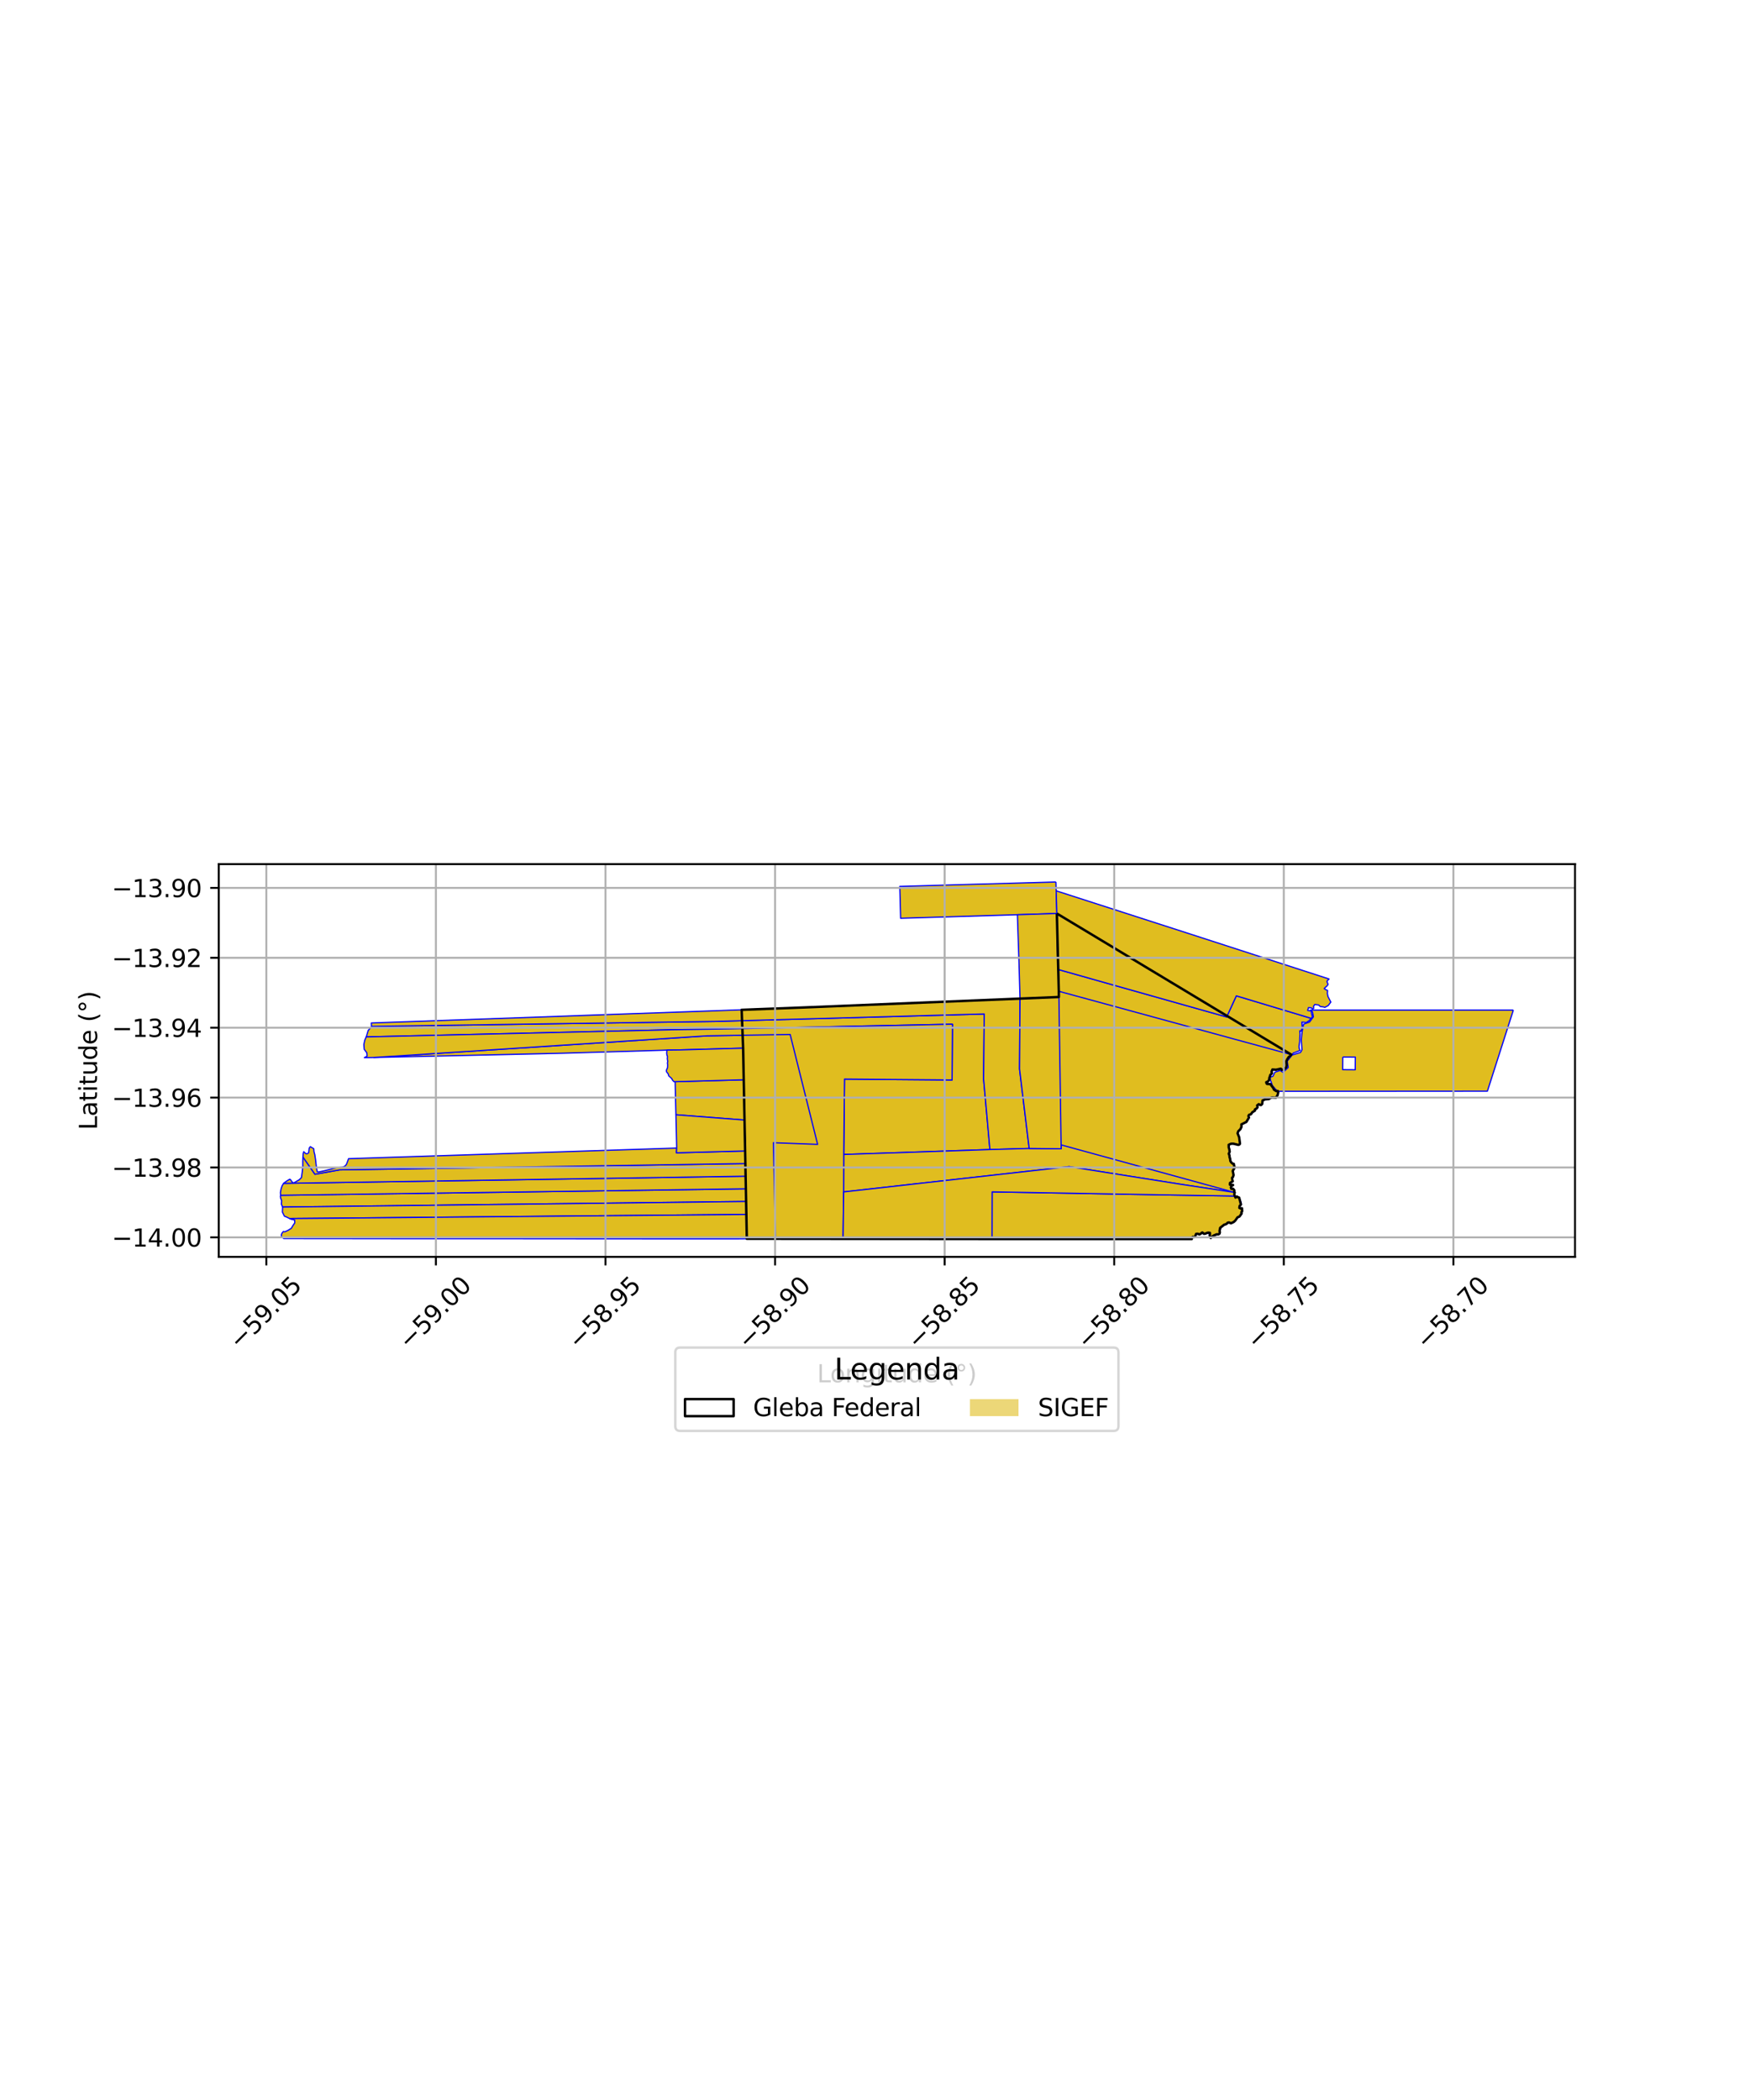 <?xml version="1.0" encoding="utf-8" standalone="no"?>
<!DOCTYPE svg PUBLIC "-//W3C//DTD SVG 1.1//EN"
  "http://www.w3.org/Graphics/SVG/1.1/DTD/svg11.dtd">
<svg xmlns:xlink="http://www.w3.org/1999/xlink" width="720pt" height="864pt" viewBox="0 0 720 864" xmlns="http://www.w3.org/2000/svg" version="1.1">
 <defs>
  <style type="text/css">*{stroke-linejoin: round; stroke-linecap: butt}</style>
 </defs>
 <g id="figure_1">
  <g id="patch_1">
   <path d="M 0 864 
L 720 864 
L 720 0 
L 0 0 
z
" style="fill: #ffffff"/>
  </g>
  <g id="axes_1">
   <g id="patch_2">
    <path d="M 90 517.111 
L 648 517.111 
L 648 355.529 
L 90 355.529 
z
" style="fill: #ffffff"/>
   </g>
   <g id="PatchCollection_1">
    <path d="M 306.891 489.107 
L 306.978 494.325 
L 116.254 496.611 
L 115.782 495.459 
L 115.866 494 
L 115.507 493.035 
L 115.364 492.356 
L 115.441 491.773 
L 306.891 489.107 
" clip-path="url(#pa2e55cb4cf)" style="fill: #e0bd1f; stroke: #0000ff; stroke-width: 0.5"/>
    <path d="M 306.782 483.92 
L 306.891 489.107 
L 115.441 491.773 
L 115.381 490.597 
L 115.652 489.109 
L 116.048 487.903 
L 116.668 486.87 
L 306.782 483.92 
" clip-path="url(#pa2e55cb4cf)" style="fill: #e0bd1f; stroke: #0000ff; stroke-width: 0.5"/>
    <path d="M 306.978 494.325 
L 307.069 499.662 
L 119.189 501.351 
L 117.75 500.654 
L 117.013 500.38 
L 116.603 499.523 
L 116.171 498.697 
L 116.254 496.611 
L 306.978 494.325 
" clip-path="url(#pa2e55cb4cf)" style="fill: #e0bd1f; stroke: #0000ff; stroke-width: 0.5"/>
    <path d="M 124.625 475.989 
L 129.573 483.115 
L 139.776 481.31 
L 306.692 478.722 
L 306.782 483.92 
L 116.668 486.87 
L 117.876 485.958 
L 119.215 485.169 
L 119.506 485.336 
L 120.119 486.186 
L 120.633 486.725 
L 121.25 486.463 
L 123.128 485.388 
L 124.031 484.472 
L 124.354 482.113 
L 124.569 480.075 
L 124.558 477.856 
L 124.625 475.989 
" clip-path="url(#pa2e55cb4cf)" style="fill: #e0bd1f; stroke: #0000ff; stroke-width: 0.5"/>
    <path d="M 278.402 472.347 
L 278.305 474.298 
L 306.605 473.536 
L 306.692 478.722 
L 139.776 481.31 
L 129.573 483.115 
L 124.625 475.989 
L 124.74 474.6 
L 124.952 473.82 
L 125.259 474.144 
L 125.829 474.619 
L 126.228 474.741 
L 126.528 474.603 
L 126.996 474.287 
L 127.216 472.377 
L 127.675 471.778 
L 127.849 471.866 
L 129.094 472.62 
L 129.187 473.832 
L 129.518 475.063 
L 129.866 477.413 
L 130.088 479.496 
L 130.393 481.501 
L 130.541 482.095 
L 130.974 482.205 
L 132.802 481.826 
L 135.669 481.16 
L 138.27 480.462 
L 140.876 480.203 
L 141.878 479.806 
L 142.563 479.008 
L 143.401 476.722 
L 143.63 476.714 
L 180.068 475.532 
L 278.402 472.347 
" clip-path="url(#pa2e55cb4cf)" style="fill: #e0bd1f; stroke: #0000ff; stroke-width: 0.5"/>
    <path d="M 325.096 425.614 
L 336.393 470.831 
L 318.191 470.141 
L 319.042 509.694 
L 307.262 509.66 
L 307.069 499.662 
L 306.978 494.325 
L 306.891 489.107 
L 306.782 483.92 
L 306.692 478.722 
L 306.605 473.536 
L 306.374 460.826 
L 306.141 447.855 
L 306.056 444.249 
L 305.833 434.887 
L 305.745 431.246 
L 279.384 431.979 
L 274.447 432.036 
L 274.288 432.038 
L 274.204 432.039 
L 274.187 432.043 
L 272.329 432.115 
L 231.423 433.333 
L 153.817 435.086 
L 290.875 426.172 
L 325.096 425.614 
" clip-path="url(#pa2e55cb4cf)" style="fill: #e0bd1f; stroke: #0000ff; stroke-width: 0.5"/>
    <path d="M 306.056 444.249 
L 306.141 447.855 
L 306.374 460.826 
L 278.086 458.648 
L 277.773 445.036 
L 278.948 445.004 
L 306.056 444.249 
" clip-path="url(#pa2e55cb4cf)" style="fill: #e0bd1f; stroke: #0000ff; stroke-width: 0.5"/>
    <path d="M 434.812 375.839 
L 531.299 433.915 
L 530.755 434.548 
L 530.234 434.865 
L 529.591 435.849 
L 529.239 436.657 
L 529.375 438.272 
L 529.245 439.076 
L 528.214 440.031 
L 527.476 440.216 
L 526.941 439.685 
L 525.906 439.967 
L 524.97 440.123 
L 524.272 440.077 
L 523.527 440.024 
L 523.164 440.889 
L 523.317 441.59 
L 522.601 442.335 
L 522.443 443.037 
L 522.234 443.443 
L 522.18 444.315 
L 521.675 444.94 
L 520.978 445.255 
L 521.072 445.665 
L 521.29 445.964 
L 522.169 446.078 
L 522.716 446.042 
L 523.089 446.629 
L 523.876 447.654 
L 524.124 448.306 
L 525.117 448.923 
L 525.756 448.883 
L 525.906 449.41 
L 525.629 450.609 
L 525.297 451.222 
L 524.94 451.652 
L 524.297 451.587 
L 523.379 451.523 
L 522.584 451.79 
L 522.135 452.173 
L 521.229 452.199 
L 520.432 452.316 
L 519.453 452.796 
L 519.338 453.833 
L 519.277 454.225 
L 518.82 454.655 
L 518.405 454.605 
L 517.916 454.285 
L 517.242 454.779 
L 517.387 455.552 
L 517.096 455.979 
L 516.307 456.477 
L 516.317 456.952 
L 515.284 457.584 
L 514.972 458.098 
L 514.649 458.451 
L 513.919 458.651 
L 513.627 459.152 
L 513.87 459.798 
L 513.433 460.577 
L 513.047 461.356 
L 512.773 461.609 
L 512.171 461.911 
L 511.401 462.258 
L 510.755 462.609 
L 510.777 463.619 
L 510.364 464.528 
L 509.45 465.464 
L 509.183 466.28 
L 509.347 466.72 
L 509.585 467.38 
L 509.83 467.895 
L 509.971 469.262 
L 510.17 470.527 
L 509.952 470.867 
L 509.514 471.044 
L 509.011 470.932 
L 507.428 470.548 
L 506.452 470.571 
L 505.528 470.998 
L 505.483 471.678 
L 505.539 472.102 
L 505.77 472.8 
L 505.921 473.876 
L 505.548 474.679 
L 505.826 475.318 
L 505.899 476.194 
L 506.102 476.698 
L 506.214 477.664 
L 506.61 478.297 
L 507.149 478.75 
L 507.62 478.858 
L 507.758 479.653 
L 507.995 480.349 
L 507.184 481.756 
L 507.52 483.455 
L 507.27 484.247 
L 506.912 484.59 
L 506.982 485.331 
L 507.186 486.005 
L 506.968 486.17 
L 506.077 486.68 
L 506.04 487.424 
L 507.276 487.54 
L 507.328 487.563 
L 506.819 487.794 
L 506.416 488.537 
L 506.62 489.135 
L 507.338 489.109 
L 507.826 489.699 
L 507.792 490.293 
L 508 490.618 
L 507.82 491.367 
L 507.968 491.902 
L 508.325 492.717 
L 508.916 492.293 
L 509.426 492.626 
L 509.837 492.742 
L 510.028 493.408 
L 510.343 494.285 
L 510.581 495.125 
L 510.557 495.583 
L 510.019 496.146 
L 509.904 496.95 
L 510.387 497.193 
L 510.971 497.11 
L 511.022 497.562 
L 511.061 498.32 
L 510.747 498.763 
L 510.83 499.26 
L 510.295 499.958 
L 509.972 500.51 
L 509.166 500.844 
L 508.569 501.723 
L 508.205 502.214 
L 507.622 502.739 
L 506.485 503.293 
L 506.005 503.11 
L 505.655 502.953 
L 505.07 503.06 
L 504.674 503.507 
L 504.288 503.705 
L 503.653 503.881 
L 502.749 504.544 
L 502.014 505.164 
L 501.743 506.592 
L 501.899 506.902 
L 501.756 507.527 
L 501.354 507.831 
L 500.558 507.837 
L 499.347 508.351 
L 498.44 508.939 
L 498.149 509.363 
L 498.006 509.002 
L 497.703 508.368 
L 497.803 507.857 
L 497.802 507.248 
L 497.232 507.149 
L 496.648 507.23 
L 495.982 507.54 
L 495.377 507.634 
L 495.013 507.372 
L 494.676 507.08 
L 494.334 507.261 
L 494.084 507.558 
L 493.475 507.879 
L 492.771 507.596 
L 492.117 507.666 
L 491.783 508.334 
L 491.657 508.832 
L 491.185 509.047 
L 490.752 508.882 
L 490.357 509.237 
L 490.332 509.766 
L 487.153 509.762 
L 483.192 509.766 
L 457.404 509.763 
L 431.597 509.757 
L 408.053 509.753 
L 405.812 509.753 
L 379.949 509.744 
L 354.096 509.734 
L 346.976 509.731 
L 328.272 509.723 
L 318.999 509.695 
L 307.262 509.66 
L 307.069 499.662 
L 306.978 494.325 
L 306.891 489.107 
L 306.782 483.92 
L 306.692 478.722 
L 306.605 473.536 
L 306.374 460.825 
L 306.141 447.855 
L 305.833 434.887 
L 305.745 431.246 
L 305.132 415.472 
L 331.169 414.48 
L 395.244 411.862 
L 405.531 411.436 
L 419.666 410.965 
L 435.629 410.196 
L 435.62 407.83 
L 434.812 375.839 
" clip-path="url(#pa2e55cb4cf)" style="fill: #e0bd1f; stroke: #0000ff; stroke-width: 0.5"/>
    <path d="M 278.086 458.648 
L 306.374 460.826 
L 306.605 473.536 
L 278.305 474.298 
L 278.402 472.347 
L 278.086 458.648 
" clip-path="url(#pa2e55cb4cf)" style="fill: #e0bd1f; stroke: #0000ff; stroke-width: 0.5"/>
    <path d="M 404.932 417.179 
L 404.685 443.99 
L 407.282 472.962 
L 347.143 474.983 
L 347.451 443.964 
L 391.721 444.334 
L 391.875 421.389 
L 300.505 423.306 
L 275.887 423.681 
L 150.651 426.62 
L 150.763 426.357 
L 151.491 423.954 
L 152.839 422.413 
L 152.832 422.271 
L 254.251 420.823 
L 294.018 420.241 
L 404.932 417.179 
" clip-path="url(#pa2e55cb4cf)" style="fill: #e0bd1f; stroke: #0000ff; stroke-width: 0.5"/>
    <path d="M 419.666 410.965 
L 419.465 439.8 
L 423.436 472.508 
L 407.282 472.962 
L 404.685 443.99 
L 404.932 417.179 
L 294.018 420.241 
L 254.251 420.823 
L 152.832 422.271 
L 152.761 420.882 
L 152.941 420.875 
L 293.044 415.902 
L 331.169 414.48 
L 395.244 411.862 
L 405.531 411.436 
L 419.666 410.965 
" clip-path="url(#pa2e55cb4cf)" style="fill: #e0bd1f; stroke: #0000ff; stroke-width: 0.5"/>
    <path d="M 436.575 471.038 
L 506.655 490.25 
L 508 490.618 
L 485.337 487.175 
L 439.854 479.982 
L 347.099 490.393 
L 347.143 474.983 
L 407.282 472.962 
L 423.436 472.508 
L 436.585 472.652 
L 436.575 471.038 
" clip-path="url(#pa2e55cb4cf)" style="fill: #e0bd1f; stroke: #0000ff; stroke-width: 0.5"/>
    <path d="M 408.193 490.364 
L 483.727 491.697 
L 508.157 492.09 
L 508.407 492.533 
L 508.936 492.133 
L 509.842 492.908 
L 510.227 493.738 
L 510.589 494.623 
L 510.757 495.419 
L 509.929 496.603 
L 510.484 497.159 
L 511.05 497.181 
L 511.276 497.934 
L 510.829 498.877 
L 510.847 499.487 
L 510.373 500.169 
L 509.831 500.702 
L 508.953 501.147 
L 507.527 502.922 
L 506.239 503.455 
L 505.92 502.967 
L 504.328 503.709 
L 502.516 504.831 
L 502.079 505.683 
L 502.063 505.989 
L 501.81 507.712 
L 500.77 507.864 
L 499.98 508.124 
L 498.239 509.254 
L 497.535 508.115 
L 497.699 507.54 
L 496.463 507.477 
L 495.295 507.754 
L 494.384 507.117 
L 493.421 508 
L 492.531 507.538 
L 491.879 508.243 
L 491.643 509.01 
L 491.247 509.161 
L 490.924 509.085 
L 490.679 509.052 
L 490.355 509.628 
L 490.332 509.766 
L 483.192 509.766 
L 457.404 509.763 
L 431.597 509.757 
L 408.152 509.701 
L 408.193 490.364 
" clip-path="url(#pa2e55cb4cf)" style="fill: #e0bd1f; stroke: #0000ff; stroke-width: 0.5"/>
    <path d="M 391.875 421.389 
L 391.721 444.334 
L 347.451 443.964 
L 347.143 474.983 
L 347.099 490.393 
L 346.869 509.68 
L 328.272 509.723 
L 319.042 509.694 
L 318.191 470.141 
L 336.393 470.831 
L 325.096 425.614 
L 290.875 426.172 
L 153.817 435.086 
L 151.423 435.132 
L 149.905 435.155 
L 151.029 434.532 
L 150.921 433.165 
L 149.857 431.723 
L 149.699 429.768 
L 150.078 427.96 
L 150.651 426.62 
L 275.887 423.681 
L 300.505 423.306 
L 391.875 421.389 
" clip-path="url(#pa2e55cb4cf)" style="fill: #e0bd1f; stroke: #0000ff; stroke-width: 0.5"/>
    <path d="M 307.069 499.662 
L 307.262 509.66 
L 302.437 509.709 
L 276.607 509.697 
L 250.78 509.688 
L 224.941 509.661 
L 199.112 509.643 
L 173.281 509.651 
L 147.443 509.618 
L 121.614 509.594 
L 117.135 509.59 
L 116.758 509.59 
L 115.792 508.791 
L 115.782 507.923 
L 116.041 507.33 
L 116.591 506.661 
L 117.16 506.799 
L 118.454 506.235 
L 119.864 505.346 
L 120.522 504.222 
L 121.257 503.149 
L 121.235 501.955 
L 119.757 501.626 
L 119.189 501.351 
L 307.069 499.662 
" clip-path="url(#pa2e55cb4cf)" style="fill: #e0bd1f; stroke: #0000ff; stroke-width: 0.5"/>
    <path d="M 439.854 479.982 
L 485.337 487.175 
L 508 490.618 
L 507.982 490.82 
L 507.94 491.294 
L 508.09 491.971 
L 508.157 492.09 
L 483.727 491.697 
L 408.193 490.364 
L 408.152 509.701 
L 405.812 509.753 
L 379.949 509.744 
L 354.096 509.734 
L 346.869 509.68 
L 347.099 490.393 
L 439.854 479.982 
" clip-path="url(#pa2e55cb4cf)" style="fill: #e0bd1f; stroke: #0000ff; stroke-width: 0.5"/>
    <path d="M 305.745 431.246 
L 305.833 434.887 
L 306.056 444.249 
L 278.948 445.004 
L 277.773 445.036 
L 277.488 445.043 
L 277.293 445.049 
L 276.687 444.397 
L 276.375 443.768 
L 275.513 442.969 
L 275.133 442.649 
L 274.91 441.829 
L 274.233 440.979 
L 274.184 440.299 
L 274.446 439.722 
L 274.64 439.219 
L 274.68 438.077 
L 274.591 437.335 
L 274.714 436.711 
L 274.549 435.6 
L 274.615 434.649 
L 274.382 434.003 
L 274.294 433.292 
L 274.354 432.769 
L 274.326 432.47 
L 274.447 432.036 
L 279.384 431.979 
L 305.745 431.246 
" clip-path="url(#pa2e55cb4cf)" style="fill: #e0bd1f; stroke: #0000ff; stroke-width: 0.5"/>
    <path d="M 434.439 362.874 
L 434.542 366.506 
L 434.812 375.839 
L 418.581 376.346 
L 370.544 377.807 
L 370.187 364.696 
L 399.681 363.859 
L 434.439 362.874 
" clip-path="url(#pa2e55cb4cf)" style="fill: #e0bd1f; stroke: #0000ff; stroke-width: 0.5"/>
    <path d="M 622.636 415.584 
L 611.962 448.937 
L 526.867 448.996 
L 525.774 448.983 
L 524.774 448.112 
L 523.502 446.632 
L 523.166 445.64 
L 522.704 444.39 
L 522.593 443.178 
L 523.742 442.782 
L 524.51 441.126 
L 526.656 440.425 
L 527.882 441.19 
L 530.012 439.194 
L 529.62 436.598 
L 531.613 434.079 
L 535.079 432.999 
L 535.661 431.925 
L 535.385 427.762 
L 535.715 424.49 
L 536.349 421.357 
L 538.793 420.478 
L 540.376 418.345 
L 540.02 416.394 
L 539.211 415.532 
L 540.519 415.58 
L 622.636 415.584 
M 552.465 434.904 
L 552.427 440.101 
L 553.718 440.111 
L 555.01 440.12 
L 556.301 440.13 
L 557.592 440.139 
L 557.63 434.941 
L 556.338 434.932 
L 555.047 434.922 
L 553.756 434.913 
L 552.465 434.904 
" clip-path="url(#pa2e55cb4cf)" style="fill: #e0bd1f; stroke: #0000ff; stroke-width: 0.5"/>
    <path d="M 434.812 375.839 
L 435.212 398.826 
L 496.671 416.154 
L 504.682 418.403 
L 508.658 409.714 
L 539.439 418.967 
L 538.6 419.92 
L 537.464 420.685 
L 535.619 420.537 
L 535.748 422.746 
L 535.319 424.261 
L 534.755 424.091 
L 534.893 425.414 
L 534.752 426.932 
L 534.726 428.59 
L 534.459 430.441 
L 534.493 431.128 
L 534.846 432.199 
L 532.042 433.283 
L 531.807 433.701 
L 531.453 433.96 
L 531.299 433.915 
L 506.516 427.165 
L 486.97 421.825 
L 435.62 407.83 
L 436.028 434.677 
L 436.575 471.038 
L 436.585 472.652 
L 423.436 472.508 
L 419.465 439.8 
L 419.666 410.965 
L 419.203 394.76 
L 418.581 376.346 
L 434.812 375.839 
" clip-path="url(#pa2e55cb4cf)" style="fill: #e0bd1f; stroke: #0000ff; stroke-width: 0.5"/>
    <path d="M 434.542 366.506 
L 489.369 384.18 
L 546.682 402.742 
L 546.817 402.786 
L 546.658 402.945 
L 545.928 403.676 
L 545.945 403.774 
L 546.176 404.47 
L 546.361 404.791 
L 546.348 405.13 
L 545.679 405.941 
L 545.47 406.056 
L 544.799 406.738 
L 545.499 407.188 
L 546.201 407.517 
L 546.116 408.778 
L 546.371 410.003 
L 547.539 412.283 
L 546.495 413.698 
L 545.091 414.461 
L 544.421 414.271 
L 543.207 414.119 
L 542.541 413.486 
L 540.944 413.268 
L 540.402 414.055 
L 540.513 414.862 
L 540.013 415.105 
L 539.461 414.641 
L 538.356 414.565 
L 537.997 415.71 
L 539.334 415.96 
L 539.528 416.228 
L 539.586 416.949 
L 539.97 418.364 
L 539.439 418.967 
L 508.658 409.714 
L 504.682 418.403 
L 496.671 416.154 
L 435.212 398.826 
L 434.812 375.839 
L 434.542 366.506 
" clip-path="url(#pa2e55cb4cf)" style="fill: #e0bd1f; stroke: #0000ff; stroke-width: 0.5"/>
   </g>
   <g id="PatchCollection_2">
    <path d="M 434.812 375.839 
L 531.299 433.915 
L 530.755 434.548 
L 530.234 434.865 
L 529.591 435.849 
L 529.239 436.657 
L 529.375 438.272 
L 529.245 439.076 
L 528.214 440.031 
L 527.476 440.216 
L 526.941 439.685 
L 524.97 440.123 
L 523.527 440.024 
L 523.164 440.889 
L 523.317 441.59 
L 522.601 442.335 
L 522.443 443.037 
L 522.234 443.443 
L 522.18 444.315 
L 521.675 444.94 
L 520.978 445.255 
L 521.072 445.665 
L 521.29 445.964 
L 522.716 446.042 
L 523.089 446.629 
L 523.876 447.654 
L 524.124 448.306 
L 525.117 448.923 
L 525.756 448.883 
L 525.906 449.41 
L 525.629 450.609 
L 524.94 451.652 
L 523.379 451.523 
L 522.584 451.79 
L 522.135 452.173 
L 520.432 452.316 
L 519.453 452.796 
L 519.277 454.225 
L 518.82 454.655 
L 518.405 454.605 
L 517.916 454.285 
L 517.242 454.779 
L 517.387 455.552 
L 517.096 455.979 
L 516.307 456.477 
L 516.317 456.952 
L 515.284 457.584 
L 514.649 458.451 
L 513.919 458.651 
L 513.627 459.152 
L 513.87 459.798 
L 512.773 461.609 
L 510.755 462.609 
L 510.777 463.619 
L 510.364 464.528 
L 509.45 465.464 
L 509.183 466.28 
L 509.83 467.895 
L 510.17 470.527 
L 509.952 470.867 
L 509.514 471.044 
L 507.428 470.548 
L 506.452 470.571 
L 505.528 470.998 
L 505.539 472.102 
L 505.77 472.8 
L 505.921 473.876 
L 505.548 474.679 
L 505.826 475.318 
L 505.899 476.194 
L 506.102 476.698 
L 506.214 477.664 
L 506.61 478.297 
L 507.149 478.75 
L 507.62 478.858 
L 507.758 479.653 
L 507.995 480.349 
L 507.184 481.756 
L 507.52 483.455 
L 507.27 484.247 
L 506.912 484.59 
L 506.982 485.331 
L 507.186 486.005 
L 506.968 486.17 
L 506.077 486.68 
L 506.04 487.424 
L 507.328 487.563 
L 506.819 487.794 
L 506.416 488.537 
L 506.62 489.135 
L 507.338 489.109 
L 507.826 489.699 
L 507.792 490.293 
L 508 490.618 
L 507.82 491.367 
L 507.968 491.902 
L 508.325 492.717 
L 508.916 492.293 
L 509.426 492.626 
L 509.837 492.742 
L 510.557 495.583 
L 510.019 496.146 
L 509.904 496.95 
L 510.387 497.193 
L 510.971 497.11 
L 511.061 498.32 
L 510.747 498.763 
L 510.83 499.26 
L 509.972 500.51 
L 509.166 500.844 
L 508.205 502.214 
L 507.622 502.739 
L 506.485 503.293 
L 505.655 502.953 
L 505.07 503.06 
L 504.674 503.507 
L 504.288 503.705 
L 503.653 503.881 
L 502.014 505.164 
L 501.743 506.592 
L 501.899 506.902 
L 501.756 507.527 
L 501.354 507.831 
L 500.558 507.837 
L 499.347 508.351 
L 498.44 508.939 
L 498.149 509.363 
L 497.703 508.368 
L 497.803 507.857 
L 497.802 507.248 
L 497.232 507.149 
L 496.648 507.23 
L 495.982 507.54 
L 495.377 507.634 
L 494.676 507.08 
L 494.334 507.261 
L 494.084 507.558 
L 493.475 507.879 
L 492.771 507.596 
L 492.117 507.666 
L 491.657 508.832 
L 491.185 509.047 
L 490.752 508.882 
L 490.357 509.237 
L 490.332 509.766 
L 405.812 509.753 
L 307.262 509.66 
L 305.745 431.246 
L 305.132 415.472 
L 331.169 414.48 
L 435.629 410.196 
L 435.62 407.83 
L 434.812 375.839 
L 434.812 375.839 
" clip-path="url(#pa2e55cb4cf)" style="fill: none; stroke: #000000"/>
   </g>
   <g id="matplotlib.axis_1">
    <g id="xtick_1">
     <g id="line2d_1">
      <path d="M 109.578 517.111 
L 109.578 355.529 
" clip-path="url(#pa2e55cb4cf)" style="fill: none; stroke: #b0b0b0; stroke-width: 0.8; stroke-linecap: square"/>
     </g>
     <g id="line2d_2">
      <defs>
       <path id="m7eee00ff2e" d="M 0 0 
L 0 3.5 
" style="stroke: #000000; stroke-width: 0.8"/>
      </defs>
      <g>
       <use xlink:href="#m7eee00ff2e" x="109.578" y="517.111" style="stroke: #000000; stroke-width: 0.8"/>
      </g>
     </g>
     <g id="text_1">
      <!-- −59.05 -->
      <g transform="translate(98.445 555.652) rotate(-45) scale(0.1 -0.1)">
       <defs>
        <path id="DejaVuSans-2212" d="M 678 2272 
L 4684 2272 
L 4684 1741 
L 678 1741 
L 678 2272 
z
" transform="scale(0.016)"/>
        <path id="DejaVuSans-35" d="M 691 4666 
L 3169 4666 
L 3169 4134 
L 1269 4134 
L 1269 2991 
Q 1406 3038 1543 3061 
Q 1681 3084 1819 3084 
Q 2600 3084 3056 2656 
Q 3513 2228 3513 1497 
Q 3513 744 3044 326 
Q 2575 -91 1722 -91 
Q 1428 -91 1123 -41 
Q 819 9 494 109 
L 494 744 
Q 775 591 1075 516 
Q 1375 441 1709 441 
Q 2250 441 2565 725 
Q 2881 1009 2881 1497 
Q 2881 1984 2565 2268 
Q 2250 2553 1709 2553 
Q 1456 2553 1204 2497 
Q 953 2441 691 2322 
L 691 4666 
z
" transform="scale(0.016)"/>
        <path id="DejaVuSans-39" d="M 703 97 
L 703 672 
Q 941 559 1184 500 
Q 1428 441 1663 441 
Q 2288 441 2617 861 
Q 2947 1281 2994 2138 
Q 2813 1869 2534 1725 
Q 2256 1581 1919 1581 
Q 1219 1581 811 2004 
Q 403 2428 403 3163 
Q 403 3881 828 4315 
Q 1253 4750 1959 4750 
Q 2769 4750 3195 4129 
Q 3622 3509 3622 2328 
Q 3622 1225 3098 567 
Q 2575 -91 1691 -91 
Q 1453 -91 1209 -44 
Q 966 3 703 97 
z
M 1959 2075 
Q 2384 2075 2632 2365 
Q 2881 2656 2881 3163 
Q 2881 3666 2632 3958 
Q 2384 4250 1959 4250 
Q 1534 4250 1286 3958 
Q 1038 3666 1038 3163 
Q 1038 2656 1286 2365 
Q 1534 2075 1959 2075 
z
" transform="scale(0.016)"/>
        <path id="DejaVuSans-2e" d="M 684 794 
L 1344 794 
L 1344 0 
L 684 0 
L 684 794 
z
" transform="scale(0.016)"/>
        <path id="DejaVuSans-30" d="M 2034 4250 
Q 1547 4250 1301 3770 
Q 1056 3291 1056 2328 
Q 1056 1369 1301 889 
Q 1547 409 2034 409 
Q 2525 409 2770 889 
Q 3016 1369 3016 2328 
Q 3016 3291 2770 3770 
Q 2525 4250 2034 4250 
z
M 2034 4750 
Q 2819 4750 3233 4129 
Q 3647 3509 3647 2328 
Q 3647 1150 3233 529 
Q 2819 -91 2034 -91 
Q 1250 -91 836 529 
Q 422 1150 422 2328 
Q 422 3509 836 4129 
Q 1250 4750 2034 4750 
z
" transform="scale(0.016)"/>
       </defs>
       <use xlink:href="#DejaVuSans-2212"/>
       <use xlink:href="#DejaVuSans-35" transform="translate(83.789 0)"/>
       <use xlink:href="#DejaVuSans-39" transform="translate(147.412 0)"/>
       <use xlink:href="#DejaVuSans-2e" transform="translate(211.035 0)"/>
       <use xlink:href="#DejaVuSans-30" transform="translate(242.822 0)"/>
       <use xlink:href="#DejaVuSans-35" transform="translate(306.445 0)"/>
      </g>
     </g>
    </g>
    <g id="xtick_2">
     <g id="line2d_3">
      <path d="M 179.347 517.111 
L 179.347 355.529 
" clip-path="url(#pa2e55cb4cf)" style="fill: none; stroke: #b0b0b0; stroke-width: 0.8; stroke-linecap: square"/>
     </g>
     <g id="line2d_4">
      <g>
       <use xlink:href="#m7eee00ff2e" x="179.347" y="517.111" style="stroke: #000000; stroke-width: 0.8"/>
      </g>
     </g>
     <g id="text_2">
      <!-- −59.00 -->
      <g transform="translate(168.214 555.652) rotate(-45) scale(0.1 -0.1)">
       <use xlink:href="#DejaVuSans-2212"/>
       <use xlink:href="#DejaVuSans-35" transform="translate(83.789 0)"/>
       <use xlink:href="#DejaVuSans-39" transform="translate(147.412 0)"/>
       <use xlink:href="#DejaVuSans-2e" transform="translate(211.035 0)"/>
       <use xlink:href="#DejaVuSans-30" transform="translate(242.822 0)"/>
       <use xlink:href="#DejaVuSans-30" transform="translate(306.445 0)"/>
      </g>
     </g>
    </g>
    <g id="xtick_3">
     <g id="line2d_5">
      <path d="M 249.116 517.111 
L 249.116 355.529 
" clip-path="url(#pa2e55cb4cf)" style="fill: none; stroke: #b0b0b0; stroke-width: 0.8; stroke-linecap: square"/>
     </g>
     <g id="line2d_6">
      <g>
       <use xlink:href="#m7eee00ff2e" x="249.116" y="517.111" style="stroke: #000000; stroke-width: 0.8"/>
      </g>
     </g>
     <g id="text_3">
      <!-- −58.95 -->
      <g transform="translate(237.983 555.652) rotate(-45) scale(0.1 -0.1)">
       <defs>
        <path id="DejaVuSans-38" d="M 2034 2216 
Q 1584 2216 1326 1975 
Q 1069 1734 1069 1313 
Q 1069 891 1326 650 
Q 1584 409 2034 409 
Q 2484 409 2743 651 
Q 3003 894 3003 1313 
Q 3003 1734 2745 1975 
Q 2488 2216 2034 2216 
z
M 1403 2484 
Q 997 2584 770 2862 
Q 544 3141 544 3541 
Q 544 4100 942 4425 
Q 1341 4750 2034 4750 
Q 2731 4750 3128 4425 
Q 3525 4100 3525 3541 
Q 3525 3141 3298 2862 
Q 3072 2584 2669 2484 
Q 3125 2378 3379 2068 
Q 3634 1759 3634 1313 
Q 3634 634 3220 271 
Q 2806 -91 2034 -91 
Q 1263 -91 848 271 
Q 434 634 434 1313 
Q 434 1759 690 2068 
Q 947 2378 1403 2484 
z
M 1172 3481 
Q 1172 3119 1398 2916 
Q 1625 2713 2034 2713 
Q 2441 2713 2670 2916 
Q 2900 3119 2900 3481 
Q 2900 3844 2670 4047 
Q 2441 4250 2034 4250 
Q 1625 4250 1398 4047 
Q 1172 3844 1172 3481 
z
" transform="scale(0.016)"/>
       </defs>
       <use xlink:href="#DejaVuSans-2212"/>
       <use xlink:href="#DejaVuSans-35" transform="translate(83.789 0)"/>
       <use xlink:href="#DejaVuSans-38" transform="translate(147.412 0)"/>
       <use xlink:href="#DejaVuSans-2e" transform="translate(211.035 0)"/>
       <use xlink:href="#DejaVuSans-39" transform="translate(242.822 0)"/>
       <use xlink:href="#DejaVuSans-35" transform="translate(306.445 0)"/>
      </g>
     </g>
    </g>
    <g id="xtick_4">
     <g id="line2d_7">
      <path d="M 318.885 517.111 
L 318.885 355.529 
" clip-path="url(#pa2e55cb4cf)" style="fill: none; stroke: #b0b0b0; stroke-width: 0.8; stroke-linecap: square"/>
     </g>
     <g id="line2d_8">
      <g>
       <use xlink:href="#m7eee00ff2e" x="318.885" y="517.111" style="stroke: #000000; stroke-width: 0.8"/>
      </g>
     </g>
     <g id="text_4">
      <!-- −58.90 -->
      <g transform="translate(307.752 555.652) rotate(-45) scale(0.1 -0.1)">
       <use xlink:href="#DejaVuSans-2212"/>
       <use xlink:href="#DejaVuSans-35" transform="translate(83.789 0)"/>
       <use xlink:href="#DejaVuSans-38" transform="translate(147.412 0)"/>
       <use xlink:href="#DejaVuSans-2e" transform="translate(211.035 0)"/>
       <use xlink:href="#DejaVuSans-39" transform="translate(242.822 0)"/>
       <use xlink:href="#DejaVuSans-30" transform="translate(306.445 0)"/>
      </g>
     </g>
    </g>
    <g id="xtick_5">
     <g id="line2d_9">
      <path d="M 388.654 517.111 
L 388.654 355.529 
" clip-path="url(#pa2e55cb4cf)" style="fill: none; stroke: #b0b0b0; stroke-width: 0.8; stroke-linecap: square"/>
     </g>
     <g id="line2d_10">
      <g>
       <use xlink:href="#m7eee00ff2e" x="388.654" y="517.111" style="stroke: #000000; stroke-width: 0.8"/>
      </g>
     </g>
     <g id="text_5">
      <!-- −58.85 -->
      <g transform="translate(377.521 555.652) rotate(-45) scale(0.1 -0.1)">
       <use xlink:href="#DejaVuSans-2212"/>
       <use xlink:href="#DejaVuSans-35" transform="translate(83.789 0)"/>
       <use xlink:href="#DejaVuSans-38" transform="translate(147.412 0)"/>
       <use xlink:href="#DejaVuSans-2e" transform="translate(211.035 0)"/>
       <use xlink:href="#DejaVuSans-38" transform="translate(242.822 0)"/>
       <use xlink:href="#DejaVuSans-35" transform="translate(306.445 0)"/>
      </g>
     </g>
    </g>
    <g id="xtick_6">
     <g id="line2d_11">
      <path d="M 458.423 517.111 
L 458.423 355.529 
" clip-path="url(#pa2e55cb4cf)" style="fill: none; stroke: #b0b0b0; stroke-width: 0.8; stroke-linecap: square"/>
     </g>
     <g id="line2d_12">
      <g>
       <use xlink:href="#m7eee00ff2e" x="458.423" y="517.111" style="stroke: #000000; stroke-width: 0.8"/>
      </g>
     </g>
     <g id="text_6">
      <!-- −58.80 -->
      <g transform="translate(447.29 555.652) rotate(-45) scale(0.1 -0.1)">
       <use xlink:href="#DejaVuSans-2212"/>
       <use xlink:href="#DejaVuSans-35" transform="translate(83.789 0)"/>
       <use xlink:href="#DejaVuSans-38" transform="translate(147.412 0)"/>
       <use xlink:href="#DejaVuSans-2e" transform="translate(211.035 0)"/>
       <use xlink:href="#DejaVuSans-38" transform="translate(242.822 0)"/>
       <use xlink:href="#DejaVuSans-30" transform="translate(306.445 0)"/>
      </g>
     </g>
    </g>
    <g id="xtick_7">
     <g id="line2d_13">
      <path d="M 528.192 517.111 
L 528.192 355.529 
" clip-path="url(#pa2e55cb4cf)" style="fill: none; stroke: #b0b0b0; stroke-width: 0.8; stroke-linecap: square"/>
     </g>
     <g id="line2d_14">
      <g>
       <use xlink:href="#m7eee00ff2e" x="528.192" y="517.111" style="stroke: #000000; stroke-width: 0.8"/>
      </g>
     </g>
     <g id="text_7">
      <!-- −58.75 -->
      <g transform="translate(517.059 555.652) rotate(-45) scale(0.1 -0.1)">
       <defs>
        <path id="DejaVuSans-37" d="M 525 4666 
L 3525 4666 
L 3525 4397 
L 1831 0 
L 1172 0 
L 2766 4134 
L 525 4134 
L 525 4666 
z
" transform="scale(0.016)"/>
       </defs>
       <use xlink:href="#DejaVuSans-2212"/>
       <use xlink:href="#DejaVuSans-35" transform="translate(83.789 0)"/>
       <use xlink:href="#DejaVuSans-38" transform="translate(147.412 0)"/>
       <use xlink:href="#DejaVuSans-2e" transform="translate(211.035 0)"/>
       <use xlink:href="#DejaVuSans-37" transform="translate(242.822 0)"/>
       <use xlink:href="#DejaVuSans-35" transform="translate(306.445 0)"/>
      </g>
     </g>
    </g>
    <g id="xtick_8">
     <g id="line2d_15">
      <path d="M 597.961 517.111 
L 597.961 355.529 
" clip-path="url(#pa2e55cb4cf)" style="fill: none; stroke: #b0b0b0; stroke-width: 0.8; stroke-linecap: square"/>
     </g>
     <g id="line2d_16">
      <g>
       <use xlink:href="#m7eee00ff2e" x="597.961" y="517.111" style="stroke: #000000; stroke-width: 0.8"/>
      </g>
     </g>
     <g id="text_8">
      <!-- −58.70 -->
      <g transform="translate(586.828 555.652) rotate(-45) scale(0.1 -0.1)">
       <use xlink:href="#DejaVuSans-2212"/>
       <use xlink:href="#DejaVuSans-35" transform="translate(83.789 0)"/>
       <use xlink:href="#DejaVuSans-38" transform="translate(147.412 0)"/>
       <use xlink:href="#DejaVuSans-2e" transform="translate(211.035 0)"/>
       <use xlink:href="#DejaVuSans-37" transform="translate(242.822 0)"/>
       <use xlink:href="#DejaVuSans-30" transform="translate(306.445 0)"/>
      </g>
     </g>
    </g>
    <g id="text_9">
     <!-- Longitude (°) -->
     <g transform="translate(336.14 568.721) scale(0.1 -0.1)">
      <defs>
       <path id="DejaVuSans-4c" d="M 628 4666 
L 1259 4666 
L 1259 531 
L 3531 531 
L 3531 0 
L 628 0 
L 628 4666 
z
" transform="scale(0.016)"/>
       <path id="DejaVuSans-6f" d="M 1959 3097 
Q 1497 3097 1228 2736 
Q 959 2375 959 1747 
Q 959 1119 1226 758 
Q 1494 397 1959 397 
Q 2419 397 2687 759 
Q 2956 1122 2956 1747 
Q 2956 2369 2687 2733 
Q 2419 3097 1959 3097 
z
M 1959 3584 
Q 2709 3584 3137 3096 
Q 3566 2609 3566 1747 
Q 3566 888 3137 398 
Q 2709 -91 1959 -91 
Q 1206 -91 779 398 
Q 353 888 353 1747 
Q 353 2609 779 3096 
Q 1206 3584 1959 3584 
z
" transform="scale(0.016)"/>
       <path id="DejaVuSans-6e" d="M 3513 2113 
L 3513 0 
L 2938 0 
L 2938 2094 
Q 2938 2591 2744 2837 
Q 2550 3084 2163 3084 
Q 1697 3084 1428 2787 
Q 1159 2491 1159 1978 
L 1159 0 
L 581 0 
L 581 3500 
L 1159 3500 
L 1159 2956 
Q 1366 3272 1645 3428 
Q 1925 3584 2291 3584 
Q 2894 3584 3203 3211 
Q 3513 2838 3513 2113 
z
" transform="scale(0.016)"/>
       <path id="DejaVuSans-67" d="M 2906 1791 
Q 2906 2416 2648 2759 
Q 2391 3103 1925 3103 
Q 1463 3103 1205 2759 
Q 947 2416 947 1791 
Q 947 1169 1205 825 
Q 1463 481 1925 481 
Q 2391 481 2648 825 
Q 2906 1169 2906 1791 
z
M 3481 434 
Q 3481 -459 3084 -895 
Q 2688 -1331 1869 -1331 
Q 1566 -1331 1297 -1286 
Q 1028 -1241 775 -1147 
L 775 -588 
Q 1028 -725 1275 -790 
Q 1522 -856 1778 -856 
Q 2344 -856 2625 -561 
Q 2906 -266 2906 331 
L 2906 616 
Q 2728 306 2450 153 
Q 2172 0 1784 0 
Q 1141 0 747 490 
Q 353 981 353 1791 
Q 353 2603 747 3093 
Q 1141 3584 1784 3584 
Q 2172 3584 2450 3431 
Q 2728 3278 2906 2969 
L 2906 3500 
L 3481 3500 
L 3481 434 
z
" transform="scale(0.016)"/>
       <path id="DejaVuSans-69" d="M 603 3500 
L 1178 3500 
L 1178 0 
L 603 0 
L 603 3500 
z
M 603 4863 
L 1178 4863 
L 1178 4134 
L 603 4134 
L 603 4863 
z
" transform="scale(0.016)"/>
       <path id="DejaVuSans-74" d="M 1172 4494 
L 1172 3500 
L 2356 3500 
L 2356 3053 
L 1172 3053 
L 1172 1153 
Q 1172 725 1289 603 
Q 1406 481 1766 481 
L 2356 481 
L 2356 0 
L 1766 0 
Q 1100 0 847 248 
Q 594 497 594 1153 
L 594 3053 
L 172 3053 
L 172 3500 
L 594 3500 
L 594 4494 
L 1172 4494 
z
" transform="scale(0.016)"/>
       <path id="DejaVuSans-75" d="M 544 1381 
L 544 3500 
L 1119 3500 
L 1119 1403 
Q 1119 906 1312 657 
Q 1506 409 1894 409 
Q 2359 409 2629 706 
Q 2900 1003 2900 1516 
L 2900 3500 
L 3475 3500 
L 3475 0 
L 2900 0 
L 2900 538 
Q 2691 219 2414 64 
Q 2138 -91 1772 -91 
Q 1169 -91 856 284 
Q 544 659 544 1381 
z
M 1991 3584 
L 1991 3584 
z
" transform="scale(0.016)"/>
       <path id="DejaVuSans-64" d="M 2906 2969 
L 2906 4863 
L 3481 4863 
L 3481 0 
L 2906 0 
L 2906 525 
Q 2725 213 2448 61 
Q 2172 -91 1784 -91 
Q 1150 -91 751 415 
Q 353 922 353 1747 
Q 353 2572 751 3078 
Q 1150 3584 1784 3584 
Q 2172 3584 2448 3432 
Q 2725 3281 2906 2969 
z
M 947 1747 
Q 947 1113 1208 752 
Q 1469 391 1925 391 
Q 2381 391 2643 752 
Q 2906 1113 2906 1747 
Q 2906 2381 2643 2742 
Q 2381 3103 1925 3103 
Q 1469 3103 1208 2742 
Q 947 2381 947 1747 
z
" transform="scale(0.016)"/>
       <path id="DejaVuSans-65" d="M 3597 1894 
L 3597 1613 
L 953 1613 
Q 991 1019 1311 708 
Q 1631 397 2203 397 
Q 2534 397 2845 478 
Q 3156 559 3463 722 
L 3463 178 
Q 3153 47 2828 -22 
Q 2503 -91 2169 -91 
Q 1331 -91 842 396 
Q 353 884 353 1716 
Q 353 2575 817 3079 
Q 1281 3584 2069 3584 
Q 2775 3584 3186 3129 
Q 3597 2675 3597 1894 
z
M 3022 2063 
Q 3016 2534 2758 2815 
Q 2500 3097 2075 3097 
Q 1594 3097 1305 2825 
Q 1016 2553 972 2059 
L 3022 2063 
z
" transform="scale(0.016)"/>
       <path id="DejaVuSans-20" transform="scale(0.016)"/>
       <path id="DejaVuSans-28" d="M 1984 4856 
Q 1566 4138 1362 3434 
Q 1159 2731 1159 2009 
Q 1159 1288 1364 580 
Q 1569 -128 1984 -844 
L 1484 -844 
Q 1016 -109 783 600 
Q 550 1309 550 2009 
Q 550 2706 781 3412 
Q 1013 4119 1484 4856 
L 1984 4856 
z
" transform="scale(0.016)"/>
       <path id="DejaVuSans-b0" d="M 1600 4347 
Q 1350 4347 1178 4173 
Q 1006 4000 1006 3750 
Q 1006 3503 1178 3333 
Q 1350 3163 1600 3163 
Q 1850 3163 2022 3333 
Q 2194 3503 2194 3750 
Q 2194 3997 2020 4172 
Q 1847 4347 1600 4347 
z
M 1600 4750 
Q 1800 4750 1984 4673 
Q 2169 4597 2303 4453 
Q 2447 4313 2519 4134 
Q 2591 3956 2591 3750 
Q 2591 3338 2302 3052 
Q 2013 2766 1594 2766 
Q 1172 2766 890 3047 
Q 609 3328 609 3750 
Q 609 4169 896 4459 
Q 1184 4750 1600 4750 
z
" transform="scale(0.016)"/>
       <path id="DejaVuSans-29" d="M 513 4856 
L 1013 4856 
Q 1481 4119 1714 3412 
Q 1947 2706 1947 2009 
Q 1947 1309 1714 600 
Q 1481 -109 1013 -844 
L 513 -844 
Q 928 -128 1133 580 
Q 1338 1288 1338 2009 
Q 1338 2731 1133 3434 
Q 928 4138 513 4856 
z
" transform="scale(0.016)"/>
      </defs>
      <use xlink:href="#DejaVuSans-4c"/>
      <use xlink:href="#DejaVuSans-6f" transform="translate(53.963 0)"/>
      <use xlink:href="#DejaVuSans-6e" transform="translate(115.145 0)"/>
      <use xlink:href="#DejaVuSans-67" transform="translate(178.523 0)"/>
      <use xlink:href="#DejaVuSans-69" transform="translate(242 0)"/>
      <use xlink:href="#DejaVuSans-74" transform="translate(269.783 0)"/>
      <use xlink:href="#DejaVuSans-75" transform="translate(308.992 0)"/>
      <use xlink:href="#DejaVuSans-64" transform="translate(372.371 0)"/>
      <use xlink:href="#DejaVuSans-65" transform="translate(435.848 0)"/>
      <use xlink:href="#DejaVuSans-20" transform="translate(497.371 0)"/>
      <use xlink:href="#DejaVuSans-28" transform="translate(529.158 0)"/>
      <use xlink:href="#DejaVuSans-b0" transform="translate(568.172 0)"/>
      <use xlink:href="#DejaVuSans-29" transform="translate(618.172 0)"/>
     </g>
    </g>
   </g>
   <g id="matplotlib.axis_2">
    <g id="ytick_1">
     <g id="line2d_17">
      <path d="M 90 509.092 
L 648 509.092 
" clip-path="url(#pa2e55cb4cf)" style="fill: none; stroke: #b0b0b0; stroke-width: 0.8; stroke-linecap: square"/>
     </g>
     <g id="line2d_18">
      <defs>
       <path id="med5cce46b4" d="M 0 0 
L -3.5 0 
" style="stroke: #000000; stroke-width: 0.8"/>
      </defs>
      <g>
       <use xlink:href="#med5cce46b4" x="90" y="509.092" style="stroke: #000000; stroke-width: 0.8"/>
      </g>
     </g>
     <g id="text_10">
      <!-- −14.00 -->
      <g transform="translate(45.992 512.891) scale(0.1 -0.1)">
       <defs>
        <path id="DejaVuSans-31" d="M 794 531 
L 1825 531 
L 1825 4091 
L 703 3866 
L 703 4441 
L 1819 4666 
L 2450 4666 
L 2450 531 
L 3481 531 
L 3481 0 
L 794 0 
L 794 531 
z
" transform="scale(0.016)"/>
        <path id="DejaVuSans-34" d="M 2419 4116 
L 825 1625 
L 2419 1625 
L 2419 4116 
z
M 2253 4666 
L 3047 4666 
L 3047 1625 
L 3713 1625 
L 3713 1100 
L 3047 1100 
L 3047 0 
L 2419 0 
L 2419 1100 
L 313 1100 
L 313 1709 
L 2253 4666 
z
" transform="scale(0.016)"/>
       </defs>
       <use xlink:href="#DejaVuSans-2212"/>
       <use xlink:href="#DejaVuSans-31" transform="translate(83.789 0)"/>
       <use xlink:href="#DejaVuSans-34" transform="translate(147.412 0)"/>
       <use xlink:href="#DejaVuSans-2e" transform="translate(211.035 0)"/>
       <use xlink:href="#DejaVuSans-30" transform="translate(242.822 0)"/>
       <use xlink:href="#DejaVuSans-30" transform="translate(306.445 0)"/>
      </g>
     </g>
    </g>
    <g id="ytick_2">
     <g id="line2d_19">
      <path d="M 90 480.335 
L 648 480.335 
" clip-path="url(#pa2e55cb4cf)" style="fill: none; stroke: #b0b0b0; stroke-width: 0.8; stroke-linecap: square"/>
     </g>
     <g id="line2d_20">
      <g>
       <use xlink:href="#med5cce46b4" x="90" y="480.335" style="stroke: #000000; stroke-width: 0.8"/>
      </g>
     </g>
     <g id="text_11">
      <!-- −13.98 -->
      <g transform="translate(45.992 484.135) scale(0.1 -0.1)">
       <defs>
        <path id="DejaVuSans-33" d="M 2597 2516 
Q 3050 2419 3304 2112 
Q 3559 1806 3559 1356 
Q 3559 666 3084 287 
Q 2609 -91 1734 -91 
Q 1441 -91 1130 -33 
Q 819 25 488 141 
L 488 750 
Q 750 597 1062 519 
Q 1375 441 1716 441 
Q 2309 441 2620 675 
Q 2931 909 2931 1356 
Q 2931 1769 2642 2001 
Q 2353 2234 1838 2234 
L 1294 2234 
L 1294 2753 
L 1863 2753 
Q 2328 2753 2575 2939 
Q 2822 3125 2822 3475 
Q 2822 3834 2567 4026 
Q 2313 4219 1838 4219 
Q 1578 4219 1281 4162 
Q 984 4106 628 3988 
L 628 4550 
Q 988 4650 1302 4700 
Q 1616 4750 1894 4750 
Q 2613 4750 3031 4423 
Q 3450 4097 3450 3541 
Q 3450 3153 3228 2886 
Q 3006 2619 2597 2516 
z
" transform="scale(0.016)"/>
       </defs>
       <use xlink:href="#DejaVuSans-2212"/>
       <use xlink:href="#DejaVuSans-31" transform="translate(83.789 0)"/>
       <use xlink:href="#DejaVuSans-33" transform="translate(147.412 0)"/>
       <use xlink:href="#DejaVuSans-2e" transform="translate(211.035 0)"/>
       <use xlink:href="#DejaVuSans-39" transform="translate(242.822 0)"/>
       <use xlink:href="#DejaVuSans-38" transform="translate(306.445 0)"/>
      </g>
     </g>
    </g>
    <g id="ytick_3">
     <g id="line2d_21">
      <path d="M 90 451.579 
L 648 451.579 
" clip-path="url(#pa2e55cb4cf)" style="fill: none; stroke: #b0b0b0; stroke-width: 0.8; stroke-linecap: square"/>
     </g>
     <g id="line2d_22">
      <g>
       <use xlink:href="#med5cce46b4" x="90" y="451.579" style="stroke: #000000; stroke-width: 0.8"/>
      </g>
     </g>
     <g id="text_12">
      <!-- −13.96 -->
      <g transform="translate(45.992 455.379) scale(0.1 -0.1)">
       <defs>
        <path id="DejaVuSans-36" d="M 2113 2584 
Q 1688 2584 1439 2293 
Q 1191 2003 1191 1497 
Q 1191 994 1439 701 
Q 1688 409 2113 409 
Q 2538 409 2786 701 
Q 3034 994 3034 1497 
Q 3034 2003 2786 2293 
Q 2538 2584 2113 2584 
z
M 3366 4563 
L 3366 3988 
Q 3128 4100 2886 4159 
Q 2644 4219 2406 4219 
Q 1781 4219 1451 3797 
Q 1122 3375 1075 2522 
Q 1259 2794 1537 2939 
Q 1816 3084 2150 3084 
Q 2853 3084 3261 2657 
Q 3669 2231 3669 1497 
Q 3669 778 3244 343 
Q 2819 -91 2113 -91 
Q 1303 -91 875 529 
Q 447 1150 447 2328 
Q 447 3434 972 4092 
Q 1497 4750 2381 4750 
Q 2619 4750 2861 4703 
Q 3103 4656 3366 4563 
z
" transform="scale(0.016)"/>
       </defs>
       <use xlink:href="#DejaVuSans-2212"/>
       <use xlink:href="#DejaVuSans-31" transform="translate(83.789 0)"/>
       <use xlink:href="#DejaVuSans-33" transform="translate(147.412 0)"/>
       <use xlink:href="#DejaVuSans-2e" transform="translate(211.035 0)"/>
       <use xlink:href="#DejaVuSans-39" transform="translate(242.822 0)"/>
       <use xlink:href="#DejaVuSans-36" transform="translate(306.445 0)"/>
      </g>
     </g>
    </g>
    <g id="ytick_4">
     <g id="line2d_23">
      <path d="M 90 422.823 
L 648 422.823 
" clip-path="url(#pa2e55cb4cf)" style="fill: none; stroke: #b0b0b0; stroke-width: 0.8; stroke-linecap: square"/>
     </g>
     <g id="line2d_24">
      <g>
       <use xlink:href="#med5cce46b4" x="90" y="422.823" style="stroke: #000000; stroke-width: 0.8"/>
      </g>
     </g>
     <g id="text_13">
      <!-- −13.94 -->
      <g transform="translate(45.992 426.622) scale(0.1 -0.1)">
       <use xlink:href="#DejaVuSans-2212"/>
       <use xlink:href="#DejaVuSans-31" transform="translate(83.789 0)"/>
       <use xlink:href="#DejaVuSans-33" transform="translate(147.412 0)"/>
       <use xlink:href="#DejaVuSans-2e" transform="translate(211.035 0)"/>
       <use xlink:href="#DejaVuSans-39" transform="translate(242.822 0)"/>
       <use xlink:href="#DejaVuSans-34" transform="translate(306.445 0)"/>
      </g>
     </g>
    </g>
    <g id="ytick_5">
     <g id="line2d_25">
      <path d="M 90 394.067 
L 648 394.067 
" clip-path="url(#pa2e55cb4cf)" style="fill: none; stroke: #b0b0b0; stroke-width: 0.8; stroke-linecap: square"/>
     </g>
     <g id="line2d_26">
      <g>
       <use xlink:href="#med5cce46b4" x="90" y="394.067" style="stroke: #000000; stroke-width: 0.8"/>
      </g>
     </g>
     <g id="text_14">
      <!-- −13.92 -->
      <g transform="translate(45.992 397.866) scale(0.1 -0.1)">
       <defs>
        <path id="DejaVuSans-32" d="M 1228 531 
L 3431 531 
L 3431 0 
L 469 0 
L 469 531 
Q 828 903 1448 1529 
Q 2069 2156 2228 2338 
Q 2531 2678 2651 2914 
Q 2772 3150 2772 3378 
Q 2772 3750 2511 3984 
Q 2250 4219 1831 4219 
Q 1534 4219 1204 4116 
Q 875 4013 500 3803 
L 500 4441 
Q 881 4594 1212 4672 
Q 1544 4750 1819 4750 
Q 2544 4750 2975 4387 
Q 3406 4025 3406 3419 
Q 3406 3131 3298 2873 
Q 3191 2616 2906 2266 
Q 2828 2175 2409 1742 
Q 1991 1309 1228 531 
z
" transform="scale(0.016)"/>
       </defs>
       <use xlink:href="#DejaVuSans-2212"/>
       <use xlink:href="#DejaVuSans-31" transform="translate(83.789 0)"/>
       <use xlink:href="#DejaVuSans-33" transform="translate(147.412 0)"/>
       <use xlink:href="#DejaVuSans-2e" transform="translate(211.035 0)"/>
       <use xlink:href="#DejaVuSans-39" transform="translate(242.822 0)"/>
       <use xlink:href="#DejaVuSans-32" transform="translate(306.445 0)"/>
      </g>
     </g>
    </g>
    <g id="ytick_6">
     <g id="line2d_27">
      <path d="M 90 365.311 
L 648 365.311 
" clip-path="url(#pa2e55cb4cf)" style="fill: none; stroke: #b0b0b0; stroke-width: 0.8; stroke-linecap: square"/>
     </g>
     <g id="line2d_28">
      <g>
       <use xlink:href="#med5cce46b4" x="90" y="365.311" style="stroke: #000000; stroke-width: 0.8"/>
      </g>
     </g>
     <g id="text_15">
      <!-- −13.90 -->
      <g transform="translate(45.992 369.11) scale(0.1 -0.1)">
       <use xlink:href="#DejaVuSans-2212"/>
       <use xlink:href="#DejaVuSans-31" transform="translate(83.789 0)"/>
       <use xlink:href="#DejaVuSans-33" transform="translate(147.412 0)"/>
       <use xlink:href="#DejaVuSans-2e" transform="translate(211.035 0)"/>
       <use xlink:href="#DejaVuSans-39" transform="translate(242.822 0)"/>
       <use xlink:href="#DejaVuSans-30" transform="translate(306.445 0)"/>
      </g>
     </g>
    </g>
    <g id="text_16">
     <!-- Latitude (°) -->
     <g transform="translate(39.913 464.89) rotate(-90) scale(0.1 -0.1)">
      <defs>
       <path id="DejaVuSans-61" d="M 2194 1759 
Q 1497 1759 1228 1600 
Q 959 1441 959 1056 
Q 959 750 1161 570 
Q 1363 391 1709 391 
Q 2188 391 2477 730 
Q 2766 1069 2766 1631 
L 2766 1759 
L 2194 1759 
z
M 3341 1997 
L 3341 0 
L 2766 0 
L 2766 531 
Q 2569 213 2275 61 
Q 1981 -91 1556 -91 
Q 1019 -91 701 211 
Q 384 513 384 1019 
Q 384 1609 779 1909 
Q 1175 2209 1959 2209 
L 2766 2209 
L 2766 2266 
Q 2766 2663 2505 2880 
Q 2244 3097 1772 3097 
Q 1472 3097 1187 3025 
Q 903 2953 641 2809 
L 641 3341 
Q 956 3463 1253 3523 
Q 1550 3584 1831 3584 
Q 2591 3584 2966 3190 
Q 3341 2797 3341 1997 
z
" transform="scale(0.016)"/>
      </defs>
      <use xlink:href="#DejaVuSans-4c"/>
      <use xlink:href="#DejaVuSans-61" transform="translate(55.713 0)"/>
      <use xlink:href="#DejaVuSans-74" transform="translate(116.992 0)"/>
      <use xlink:href="#DejaVuSans-69" transform="translate(156.201 0)"/>
      <use xlink:href="#DejaVuSans-74" transform="translate(183.984 0)"/>
      <use xlink:href="#DejaVuSans-75" transform="translate(223.193 0)"/>
      <use xlink:href="#DejaVuSans-64" transform="translate(286.572 0)"/>
      <use xlink:href="#DejaVuSans-65" transform="translate(350.049 0)"/>
      <use xlink:href="#DejaVuSans-20" transform="translate(411.572 0)"/>
      <use xlink:href="#DejaVuSans-28" transform="translate(443.359 0)"/>
      <use xlink:href="#DejaVuSans-b0" transform="translate(482.373 0)"/>
      <use xlink:href="#DejaVuSans-29" transform="translate(532.373 0)"/>
     </g>
    </g>
   </g>
   <g id="patch_3">
    <path d="M 90 517.111 
L 90 355.529 
" style="fill: none; stroke: #000000; stroke-width: 0.8; stroke-linejoin: miter; stroke-linecap: square"/>
   </g>
   <g id="patch_4">
    <path d="M 648 517.111 
L 648 355.529 
" style="fill: none; stroke: #000000; stroke-width: 0.8; stroke-linejoin: miter; stroke-linecap: square"/>
   </g>
   <g id="patch_5">
    <path d="M 90 517.111 
L 648 517.111 
" style="fill: none; stroke: #000000; stroke-width: 0.8; stroke-linejoin: miter; stroke-linecap: square"/>
   </g>
   <g id="patch_6">
    <path d="M 90 355.529 
L 648 355.529 
" style="fill: none; stroke: #000000; stroke-width: 0.8; stroke-linejoin: miter; stroke-linecap: square"/>
   </g>
   <g id="legend_1">
    <g id="patch_7">
     <path d="M 279.837 588.719 
L 458.163 588.719 
Q 460.163 588.719 460.163 586.719 
L 460.163 556.427 
Q 460.163 554.427 458.163 554.427 
L 279.837 554.427 
Q 277.837 554.427 277.837 556.427 
L 277.837 586.719 
Q 277.837 588.719 279.837 588.719 
z
" style="fill: #ffffff; opacity: 0.8; stroke: #cccccc; stroke-linejoin: miter"/>
    </g>
    <g id="text_17">
     <!-- Legenda -->
     <g transform="translate(343.281 567.545) scale(0.12 -0.12)">
      <use xlink:href="#DejaVuSans-4c"/>
      <use xlink:href="#DejaVuSans-65" transform="translate(53.963 0)"/>
      <use xlink:href="#DejaVuSans-67" transform="translate(115.486 0)"/>
      <use xlink:href="#DejaVuSans-65" transform="translate(178.963 0)"/>
      <use xlink:href="#DejaVuSans-6e" transform="translate(240.486 0)"/>
      <use xlink:href="#DejaVuSans-64" transform="translate(303.865 0)"/>
      <use xlink:href="#DejaVuSans-61" transform="translate(367.342 0)"/>
     </g>
    </g>
    <g id="patch_8">
     <path d="M 281.837 582.639 
L 301.837 582.639 
L 301.837 575.639 
L 281.837 575.639 
L 281.837 582.639 
z
" style="fill: none; stroke: #000000; stroke-linejoin: miter"/>
    </g>
    <g id="text_18">
     <!-- Gleba Federal -->
     <g transform="translate(309.837 582.639) scale(0.1 -0.1)">
      <defs>
       <path id="DejaVuSans-47" d="M 3809 666 
L 3809 1919 
L 2778 1919 
L 2778 2438 
L 4434 2438 
L 4434 434 
Q 4069 175 3628 42 
Q 3188 -91 2688 -91 
Q 1594 -91 976 548 
Q 359 1188 359 2328 
Q 359 3472 976 4111 
Q 1594 4750 2688 4750 
Q 3144 4750 3555 4637 
Q 3966 4525 4313 4306 
L 4313 3634 
Q 3963 3931 3569 4081 
Q 3175 4231 2741 4231 
Q 1884 4231 1454 3753 
Q 1025 3275 1025 2328 
Q 1025 1384 1454 906 
Q 1884 428 2741 428 
Q 3075 428 3337 486 
Q 3600 544 3809 666 
z
" transform="scale(0.016)"/>
       <path id="DejaVuSans-6c" d="M 603 4863 
L 1178 4863 
L 1178 0 
L 603 0 
L 603 4863 
z
" transform="scale(0.016)"/>
       <path id="DejaVuSans-62" d="M 3116 1747 
Q 3116 2381 2855 2742 
Q 2594 3103 2138 3103 
Q 1681 3103 1420 2742 
Q 1159 2381 1159 1747 
Q 1159 1113 1420 752 
Q 1681 391 2138 391 
Q 2594 391 2855 752 
Q 3116 1113 3116 1747 
z
M 1159 2969 
Q 1341 3281 1617 3432 
Q 1894 3584 2278 3584 
Q 2916 3584 3314 3078 
Q 3713 2572 3713 1747 
Q 3713 922 3314 415 
Q 2916 -91 2278 -91 
Q 1894 -91 1617 61 
Q 1341 213 1159 525 
L 1159 0 
L 581 0 
L 581 4863 
L 1159 4863 
L 1159 2969 
z
" transform="scale(0.016)"/>
       <path id="DejaVuSans-46" d="M 628 4666 
L 3309 4666 
L 3309 4134 
L 1259 4134 
L 1259 2759 
L 3109 2759 
L 3109 2228 
L 1259 2228 
L 1259 0 
L 628 0 
L 628 4666 
z
" transform="scale(0.016)"/>
       <path id="DejaVuSans-72" d="M 2631 2963 
Q 2534 3019 2420 3045 
Q 2306 3072 2169 3072 
Q 1681 3072 1420 2755 
Q 1159 2438 1159 1844 
L 1159 0 
L 581 0 
L 581 3500 
L 1159 3500 
L 1159 2956 
Q 1341 3275 1631 3429 
Q 1922 3584 2338 3584 
Q 2397 3584 2469 3576 
Q 2541 3569 2628 3553 
L 2631 2963 
z
" transform="scale(0.016)"/>
      </defs>
      <use xlink:href="#DejaVuSans-47"/>
      <use xlink:href="#DejaVuSans-6c" transform="translate(77.49 0)"/>
      <use xlink:href="#DejaVuSans-65" transform="translate(105.273 0)"/>
      <use xlink:href="#DejaVuSans-62" transform="translate(166.797 0)"/>
      <use xlink:href="#DejaVuSans-61" transform="translate(230.273 0)"/>
      <use xlink:href="#DejaVuSans-20" transform="translate(291.553 0)"/>
      <use xlink:href="#DejaVuSans-46" transform="translate(323.34 0)"/>
      <use xlink:href="#DejaVuSans-65" transform="translate(375.359 0)"/>
      <use xlink:href="#DejaVuSans-64" transform="translate(436.883 0)"/>
      <use xlink:href="#DejaVuSans-65" transform="translate(500.359 0)"/>
      <use xlink:href="#DejaVuSans-72" transform="translate(561.883 0)"/>
      <use xlink:href="#DejaVuSans-61" transform="translate(602.996 0)"/>
      <use xlink:href="#DejaVuSans-6c" transform="translate(664.275 0)"/>
     </g>
    </g>
    <g id="patch_9">
     <path d="M 399.045 582.639 
L 419.045 582.639 
L 419.045 575.639 
L 399.045 575.639 
z
" style="fill: #e0bd1f; opacity: 0.6"/>
    </g>
    <g id="text_19">
     <!-- SIGEF -->
     <g transform="translate(427.045 582.639) scale(0.1 -0.1)">
      <defs>
       <path id="DejaVuSans-53" d="M 3425 4513 
L 3425 3897 
Q 3066 4069 2747 4153 
Q 2428 4238 2131 4238 
Q 1616 4238 1336 4038 
Q 1056 3838 1056 3469 
Q 1056 3159 1242 3001 
Q 1428 2844 1947 2747 
L 2328 2669 
Q 3034 2534 3370 2195 
Q 3706 1856 3706 1288 
Q 3706 609 3251 259 
Q 2797 -91 1919 -91 
Q 1588 -91 1214 -16 
Q 841 59 441 206 
L 441 856 
Q 825 641 1194 531 
Q 1563 422 1919 422 
Q 2459 422 2753 634 
Q 3047 847 3047 1241 
Q 3047 1584 2836 1778 
Q 2625 1972 2144 2069 
L 1759 2144 
Q 1053 2284 737 2584 
Q 422 2884 422 3419 
Q 422 4038 858 4394 
Q 1294 4750 2059 4750 
Q 2388 4750 2728 4690 
Q 3069 4631 3425 4513 
z
" transform="scale(0.016)"/>
       <path id="DejaVuSans-49" d="M 628 4666 
L 1259 4666 
L 1259 0 
L 628 0 
L 628 4666 
z
" transform="scale(0.016)"/>
       <path id="DejaVuSans-45" d="M 628 4666 
L 3578 4666 
L 3578 4134 
L 1259 4134 
L 1259 2753 
L 3481 2753 
L 3481 2222 
L 1259 2222 
L 1259 531 
L 3634 531 
L 3634 0 
L 628 0 
L 628 4666 
z
" transform="scale(0.016)"/>
      </defs>
      <use xlink:href="#DejaVuSans-53"/>
      <use xlink:href="#DejaVuSans-49" transform="translate(63.477 0)"/>
      <use xlink:href="#DejaVuSans-47" transform="translate(92.969 0)"/>
      <use xlink:href="#DejaVuSans-45" transform="translate(170.459 0)"/>
      <use xlink:href="#DejaVuSans-46" transform="translate(233.643 0)"/>
     </g>
    </g>
   </g>
  </g>
 </g>
 <defs>
  <clipPath id="pa2e55cb4cf">
   <rect x="90" y="355.529" width="558" height="161.582"/>
  </clipPath>
 </defs>
</svg>
